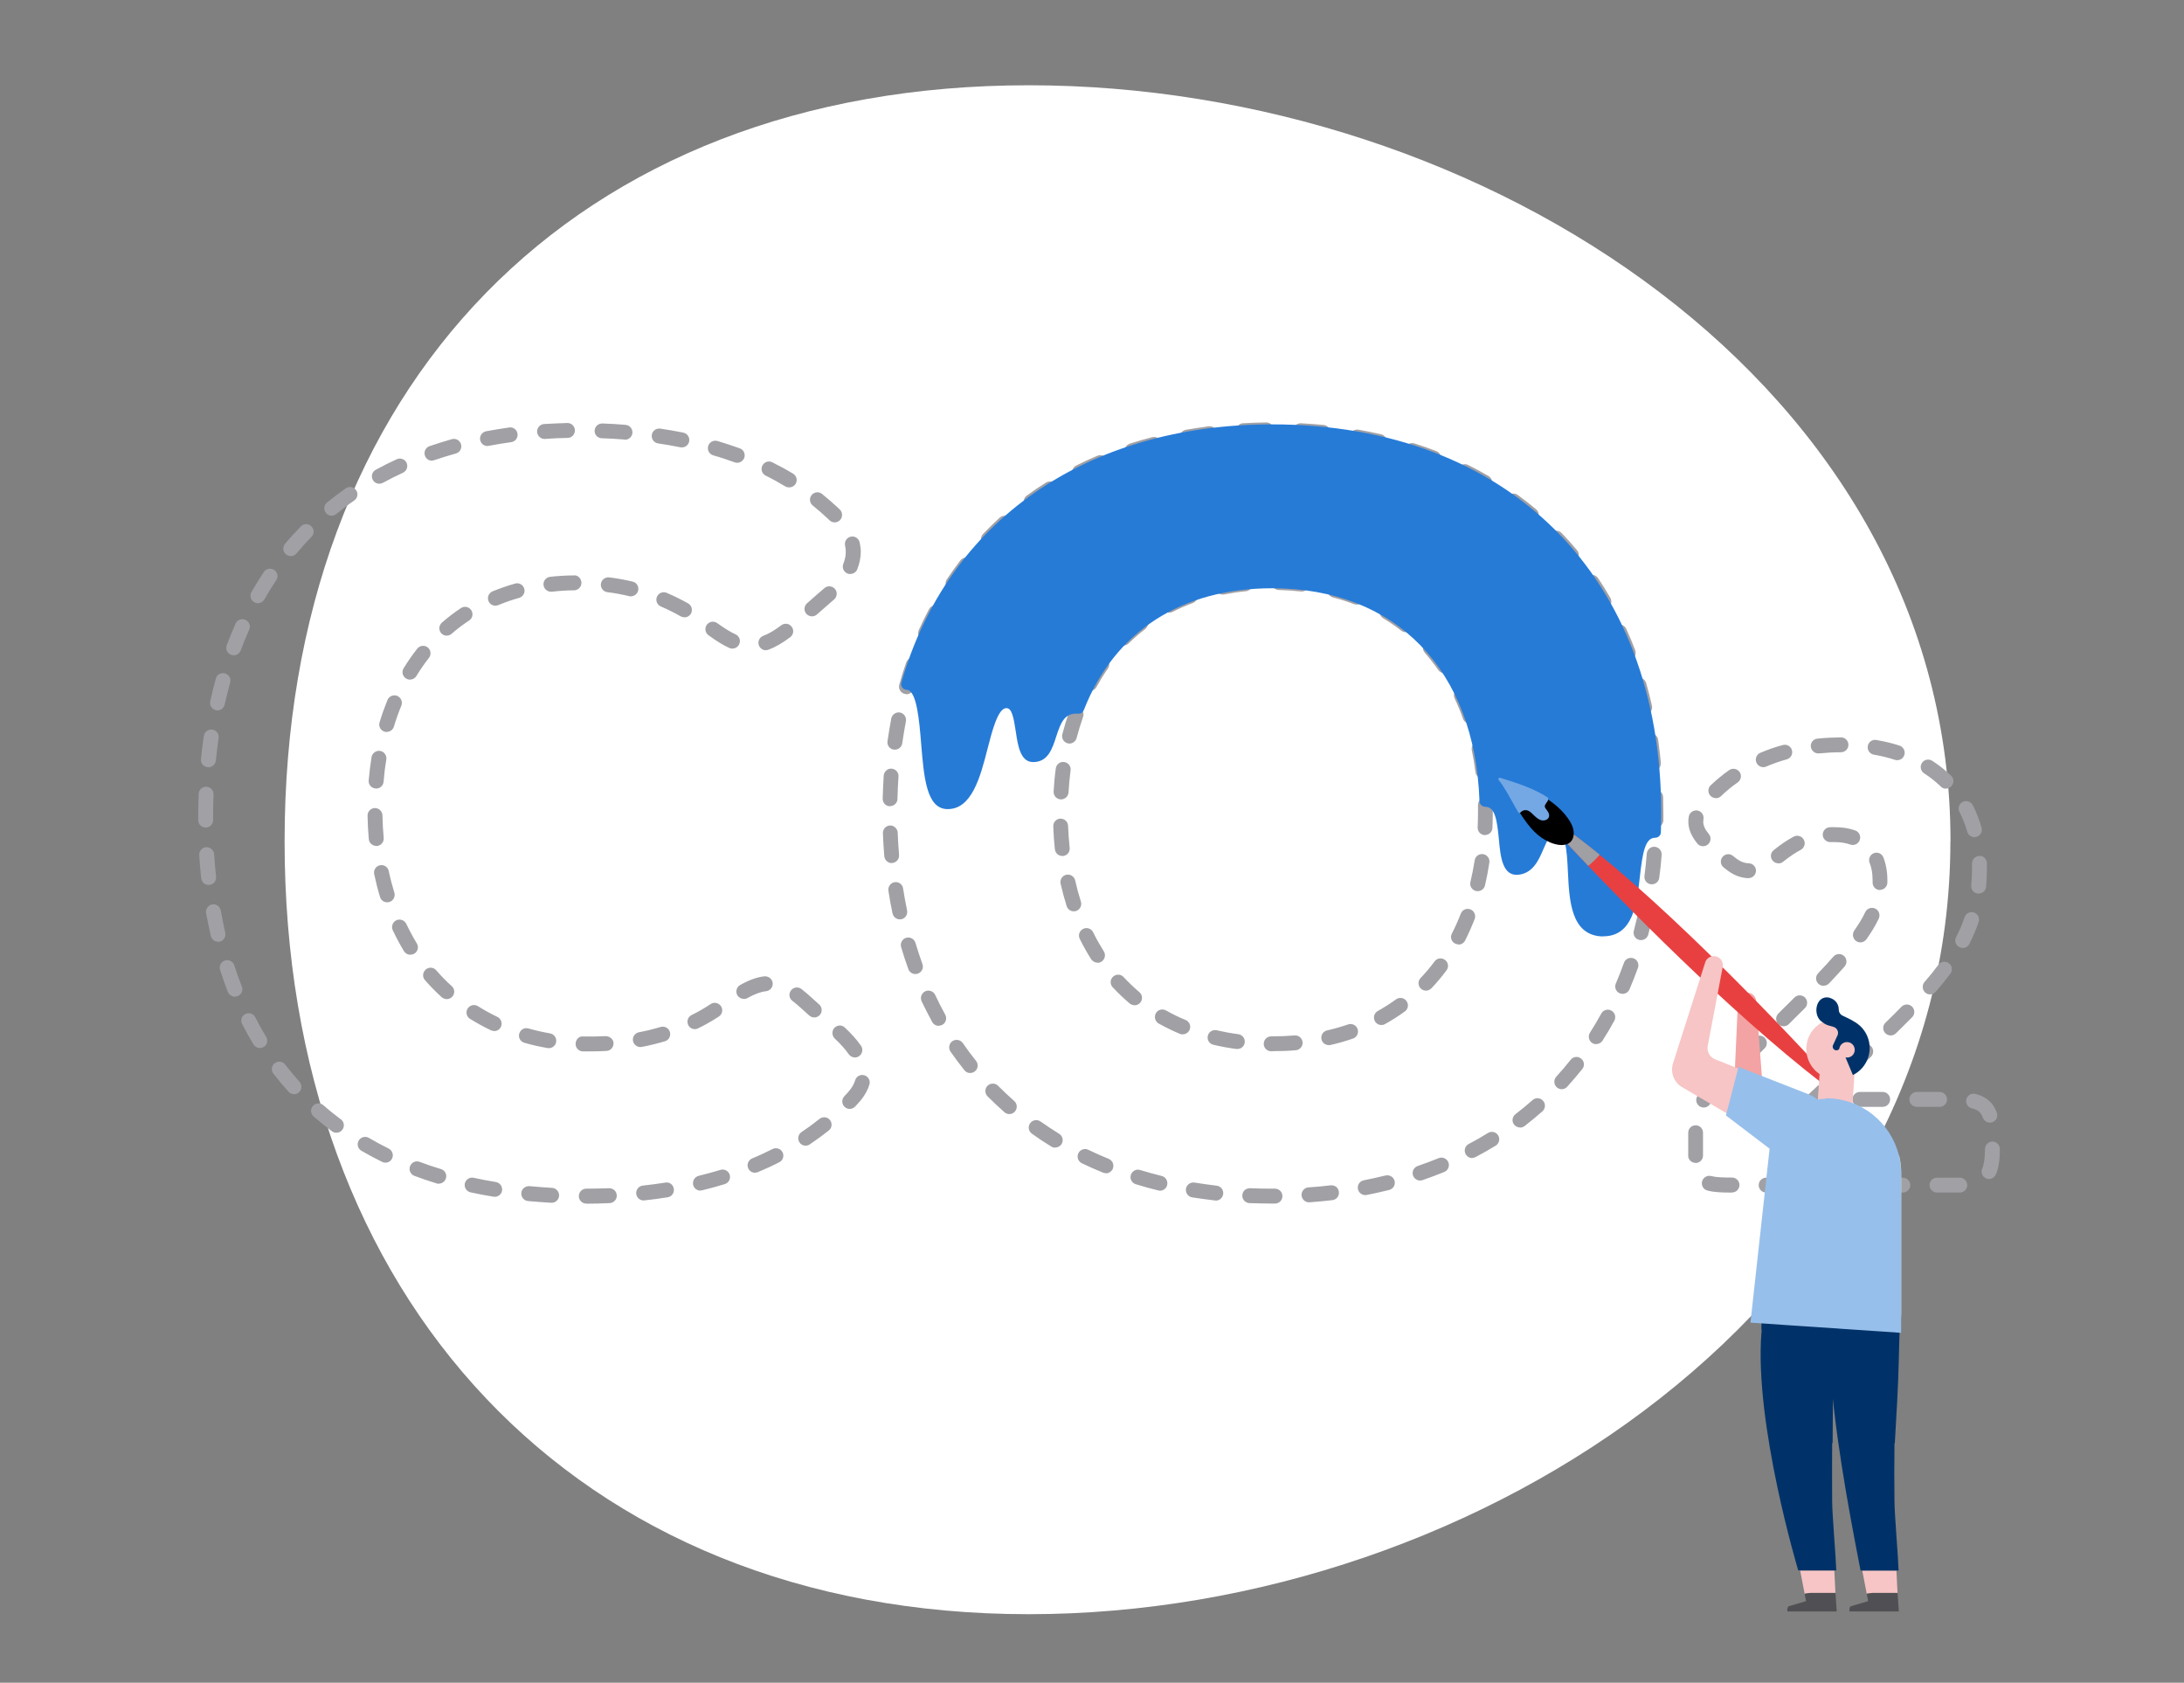 <?xml version="1.0" encoding="UTF-8"?>
<svg id="text" xmlns="http://www.w3.org/2000/svg" viewBox="0 0 190.62 146.83">
  <rect x="0" y="0" width="190.62" height="146.83" fill="#808080" stroke="none"/>
  <defs>
    <style>
      .cls-1 {
        fill: #fff;
      }

      .cls-2 {
        fill: #19325c;
      }

      .cls-3 {
        fill: #a0a0a5;
      }

      .cls-4 {
        fill: #73a8e4;
      }

      .cls-5 {
        fill: #f3a3a3;
      }

      .cls-6 {
        fill: #97bfeb;
      }

      .cls-7 {
        fill: #505054;
      }

      .cls-8 {
        fill: #e89364;
      }

      .cls-9 {
        fill: #e84040;
      }

      .cls-10 {
        fill: #e4e4da;
      }

      .cls-11 {
        fill: #267bd7;
      }

      .cls-12 {
        fill: #f7c5c5;
      }

      .cls-13 {
        fill: #9f9fa4;
      }

      .cls-14 {
        fill: #003269;
      }
    </style>
  </defs>
  <path class="cls-1" d="m170.23,73.42c0,39.69-40.75,67.43-80.45,67.43S24.84,113.11,24.84,73.42,50.1,7.44,89.79,7.44s80.45,26.28,80.45,65.97Z"/>
  <path class="cls-3" d="m51.17,105.02c-.36,0-.65-.29-.65-.65,0-.36.29-.65.65-.65.67,0,1.33-.02,1.98-.04.39,0,.66.26.68.62.02.36-.26.66-.62.68-.67.03-1.35.05-2.03.05h0Zm-3.01-.07s-.02,0-.04,0c-.69-.04-1.36-.09-2.03-.15-.36-.03-.62-.35-.59-.71.03-.36.36-.61.71-.59.65.06,1.31.11,1.97.15.36.02.63.33.62.68-.02.35-.31.62-.65.62Zm8.02-.2c-.33,0-.61-.25-.65-.58-.04-.36.22-.68.58-.72.66-.07,1.31-.16,1.96-.26.36-.07.69.18.74.54s-.18.69-.54.74c-.67.11-1.34.2-2.02.27-.02,0-.05,0-.07,0Zm-13-.33s-.07,0-.11,0c-.68-.11-1.35-.24-2-.38-.35-.08-.57-.42-.5-.77.08-.35.43-.58.77-.5.63.14,1.28.26,1.94.37.35.06.59.39.54.75-.05.32-.33.54-.64.54Zm17.95-.53c-.29,0-.56-.2-.63-.5-.08-.35.13-.7.48-.79.64-.16,1.28-.33,1.9-.52.34-.11.71.09.81.43s-.09.71-.43.81c-.65.2-1.3.38-1.97.54-.05.01-.1.02-.15.02Zm-22.83-.6c-.06,0-.13,0-.19-.03-.66-.2-1.31-.42-1.94-.66-.34-.13-.51-.5-.38-.84s.5-.51.84-.38c.6.23,1.22.44,1.86.63.34.1.54.47.43.81-.09.28-.34.46-.62.46Zm27.6-.96c-.25,0-.5-.15-.6-.4-.14-.33.02-.71.35-.85.61-.25,1.2-.53,1.78-.82.32-.16.71-.03.87.28.16.32.04.71-.28.87-.6.31-1.23.6-1.86.86-.08.03-.17.05-.25.05Zm-32.26-.88c-.1,0-.19-.02-.29-.07-.62-.31-1.23-.63-1.81-.97-.31-.18-.41-.58-.23-.89.18-.31.58-.41.89-.23.55.32,1.13.64,1.72.93.32.16.46.55.3.87-.11.23-.34.36-.58.36Zm36.68-1.48c-.21,0-.42-.1-.54-.29-.2-.3-.12-.7.18-.9.54-.36,1.07-.75,1.57-1.15.28-.22.69-.18.91.1.22.28.18.69-.1.91-.53.42-1.09.83-1.67,1.22-.11.07-.24.11-.36.11Zm-40.96-1.13c-.13,0-.27-.04-.39-.13-.55-.41-1.09-.85-1.6-1.29-.27-.24-.3-.65-.06-.92.24-.27.65-.3.92-.06.48.43,1,.84,1.52,1.23.29.21.35.62.13.91-.13.17-.32.26-.52.26Zm44.8-2.08c-.16,0-.33-.06-.45-.19-.26-.25-.26-.66-.01-.92.39-.4.78-.84.94-1.39.1-.34.46-.54.81-.43.34.1.54.47.43.81-.25.82-.77,1.43-1.25,1.92-.13.13-.3.2-.46.2Zm-48.5-1.29c-.18,0-.35-.07-.48-.21-.46-.51-.9-1.04-1.32-1.58-.22-.28-.17-.69.12-.91.28-.22.69-.17.91.12.39.51.82,1.02,1.25,1.5.24.27.22.68-.05.92-.12.11-.28.17-.44.17Zm48.96-3.2c-.21,0-.41-.1-.54-.28-.29-.42-.7-.88-1.21-1.36-.26-.24-.29-.67-.05-.93.24-.26.63-.3.89-.06l.04.03c.59.56,1.05,1.07,1.4,1.58.2.29.13.7-.16.9-.11.08-.24.12-.37.12Zm-23.14-.53c-.2,0-.41,0-.61,0-.36,0-.64-.31-.63-.67s.31-.69.67-.63c.65.01,1.3,0,1.96-.03.35.01.67.26.68.61s-.26.67-.61.68c-.48.03-.97.04-1.45.04Zm-28.79-.29c-.22,0-.44-.11-.56-.31-.35-.58-.69-1.19-1-1.79-.16-.32-.04-.71.28-.87.32-.16.71-.04.87.28.29.58.61,1.15.95,1.71.19.31.09.71-.22.89-.11.06-.22.09-.33.09Zm25.21,0s-.07,0-.11,0c-.69-.12-1.37-.27-2.02-.46-.35-.1-.55-.46-.45-.8.1-.35.46-.55.8-.45.61.17,1.25.32,1.89.43.35.06.59.4.53.75-.05.32-.33.54-.64.54Zm7.99-.09c-.31,0-.58-.22-.64-.53-.07-.35.17-.69.52-.76.65-.12,1.28-.28,1.89-.46.35-.1.71.09.81.44.1.34-.09.71-.44.81-.65.19-1.32.36-2.01.49-.04,0-.08.01-.12.01Zm-12.76-1.4c-.09,0-.19-.02-.28-.06-.63-.3-1.24-.64-1.83-1-.3-.19-.4-.59-.2-.9.19-.3.59-.4.9-.2.54.34,1.11.65,1.69.93.32.15.46.54.31.87-.11.23-.34.37-.59.37Zm17.52-.16c-.24,0-.47-.13-.58-.36-.16-.32-.03-.71.29-.87.58-.28,1.14-.61,1.67-.96.3-.2.7-.11.9.19.2.3.11.7-.19.9-.58.38-1.19.73-1.81,1.03-.09.05-.19.07-.29.07Zm10.42-1.02c-.16,0-.31-.06-.44-.17l-.61-.55c-.31-.28-.59-.53-.86-.73-.29-.22-.34-.62-.12-.91.22-.29.62-.34.91-.12.3.23.62.5.95.81l.6.54c.27.24.29.65.05.92-.13.14-.31.21-.48.21Zm-32.08-1.6c-.16,0-.31-.06-.44-.17-.51-.46-1-.96-1.46-1.49-.24-.27-.21-.68.07-.92.27-.24.68-.21.92.07.42.49.88.96,1.35,1.38.27.24.29.65.04.92-.13.14-.3.21-.48.21Zm25.93-.02c-.23,0-.45-.12-.57-.33-.17-.31-.06-.71.25-.88.8-.45,1.48-.69,2.12-.76.36-.02.68.22.72.58.04.36-.22.68-.58.72-.46.05-.98.24-1.63.6-.1.06-.21.08-.32.08Zm-44.42-.19c-.26,0-.5-.16-.61-.41-.25-.63-.47-1.27-.68-1.93-.11-.34.08-.71.42-.82.34-.11.71.08.82.42.2.63.42,1.25.66,1.85.13.33-.03.71-.37.84-.08.03-.16.04-.24.04Zm15.32-3.66c-.22,0-.43-.11-.56-.31-.35-.58-.68-1.2-.98-1.83-.15-.33-.01-.71.31-.87.32-.15.71-.01.87.31.28.59.59,1.16.92,1.71.19.31.09.71-.22.89-.1.06-.22.09-.34.09Zm-16.79-1.14c-.3,0-.56-.2-.63-.5-.15-.66-.29-1.32-.41-2-.06-.35.17-.69.53-.75.34-.07.69.17.75.53.12.66.25,1.3.39,1.94.08.35-.14.7-.49.78-.05.01-.1.02-.15.02Zm14.76-3.44c-.28,0-.54-.18-.62-.46-.2-.66-.37-1.33-.51-2-.07-.35.15-.7.5-.77.34-.08.7.15.77.5.13.63.3,1.27.49,1.89.1.34-.09.71-.43.81-.06.02-.13.03-.19.03Zm-15.58-1.51c-.33,0-.61-.25-.65-.58-.07-.67-.13-1.34-.17-2.03-.02-.36.25-.67.61-.69.32-.02.67.25.69.61.04.67.1,1.32.17,1.97.04.36-.22.68-.58.71-.02,0-.05,0-.07,0Zm14.63-3.41c-.33,0-.62-.25-.65-.59-.06-.67-.1-1.36-.11-2.05,0-.36.28-.66.64-.66,0,0,0,0,.01,0,.35,0,.64.28.65.64.01.66.05,1.32.11,1.96.03.36-.23.67-.59.71-.02,0-.04,0-.06,0Zm-14.89-1.6c-.36,0-.65-.29-.65-.65v-.25c0-.69.01-1.37.04-2.04.01-.35.3-.62.65-.62,0,0,.02,0,.03,0,.36.01.64.32.62.67-.03.65-.04,1.31-.04,1.98v.26c0,.36-.29.65-.65.65Zm14.88-3.41s-.04,0-.06,0c-.36-.03-.62-.34-.59-.7.06-.69.14-1.37.25-2.04.06-.35.4-.59.75-.54.35.06.59.39.54.75-.11.64-.19,1.29-.24,1.94-.03.34-.31.6-.65.6Zm-14.64-1.86s-.04,0-.07,0c-.36-.04-.62-.35-.58-.71.07-.68.15-1.36.25-2.02.05-.35.39-.59.74-.55.36.05.6.38.55.74-.09.64-.17,1.3-.24,1.96-.03.33-.32.59-.65.59Zm15.56-3.07c-.06,0-.12,0-.19-.03-.34-.1-.54-.47-.43-.81.2-.67.44-1.33.69-1.95.13-.33.51-.49.85-.36.33.14.49.52.36.85-.24.58-.46,1.2-.65,1.83-.08.28-.34.46-.62.46Zm-14.77-1.88s-.09,0-.14-.02c-.35-.08-.57-.42-.49-.78.15-.67.31-1.33.49-1.98.09-.35.44-.55.8-.45.35.1.55.45.45.8-.17.63-.33,1.26-.48,1.92-.07.3-.34.51-.63.51Zm16.8-2.69c-.12,0-.23-.03-.34-.1-.31-.19-.4-.59-.21-.89.36-.59.76-1.17,1.19-1.71.22-.28.63-.33.91-.11.28.22.33.63.11.91-.39.5-.76,1.03-1.1,1.59-.12.2-.34.31-.55.31Zm-15.38-2.12c-.08,0-.15-.01-.23-.04-.34-.13-.51-.5-.38-.84.24-.65.5-1.28.77-1.89.15-.33.53-.47.86-.33.33.15.48.53.33.86-.26.59-.51,1.2-.74,1.82-.1.26-.35.42-.61.42Zm46.45-.44c-.26,0-.51-.16-.61-.42-.13-.34.04-.71.38-.84.48-.18.99-.48,1.57-.92.29-.22.7-.16.91.13.22.29.16.69-.13.91-.68.51-1.3.87-1.89,1.09-.08.03-.15.04-.23.04Zm-2.92-.14c-.09,0-.18-.02-.27-.06-.53-.24-1.09-.58-1.82-1.11-.29-.21-.36-.62-.15-.91.21-.29.61-.36.91-.15.65.47,1.16.78,1.6.98.33.15.47.54.32.86-.11.24-.34.38-.59.38Zm-24.93-1.13c-.18,0-.36-.08-.49-.22-.24-.27-.21-.68.06-.92.52-.46,1.08-.88,1.66-1.27.3-.2.7-.12.9.18.2.3.12.7-.18.9-.53.35-1.05.74-1.53,1.16-.12.11-.28.16-.43.16Zm20.73-1.61c-.11,0-.22-.03-.32-.08-.56-.32-1.14-.61-1.73-.86-.33-.14-.48-.52-.34-.85.14-.33.52-.48.85-.34.63.27,1.26.58,1.87.92.31.18.42.57.25.89-.12.21-.34.33-.57.33Zm11.14-.08c-.18,0-.36-.08-.49-.22-.24-.27-.21-.68.06-.92l1-.88c.18-.15.35-.29.5-.43.26-.24.68-.22.92.04.24.26.22.68-.04.92-.17.15-.35.31-.53.46l-.99.87c-.12.11-.28.16-.43.16Zm-27.63-.93c-.25,0-.5-.15-.6-.4-.14-.33.02-.71.35-.85.64-.26,1.3-.49,1.97-.68.35-.1.7.11.8.45s-.11.7-.45.8c-.62.17-1.24.39-1.82.63-.08.03-.17.05-.25.05Zm-20.73-.21c-.11,0-.22-.03-.32-.09-.31-.18-.42-.58-.24-.89.34-.6.7-1.18,1.08-1.75.2-.3.6-.38.9-.18.3.2.38.6.18.9-.36.54-.71,1.1-1.03,1.67-.12.21-.34.33-.57.33Zm32.56-.6c-.05,0-.1,0-.15-.02-.62-.15-1.26-.27-1.91-.35-.36-.05-.61-.37-.56-.73.05-.36.38-.6.73-.56.69.09,1.38.21,2.04.37.35.08.56.43.48.78-.07.3-.34.5-.63.5Zm-6.98-.41c-.33,0-.61-.25-.65-.58-.04-.36.22-.68.58-.72.67-.07,1.37-.12,2.07-.12.35-.05.65.28.66.64,0,.36-.28.65-.64.66-.66,0-1.31.05-1.94.12-.02,0-.05,0-.07,0Zm26.12-1.54c-.08,0-.17-.02-.25-.05-.33-.14-.49-.52-.35-.85.14-.35.21-.69.21-1.04,0-.17-.02-.36-.06-.54-.08-.35.14-.7.49-.78.35-.08.7.14.78.49.06.28.1.56.1.83,0,.51-.11,1.03-.31,1.53-.1.25-.35.4-.6.4Zm-48.83-1.57c-.15,0-.3-.05-.42-.15-.28-.23-.31-.64-.08-.92.44-.53.91-1.04,1.38-1.52.25-.26.66-.26.92,0,.26.25.26.66,0,.92-.45.46-.89.95-1.31,1.45-.13.15-.31.23-.5.23Zm47.47-2.94c-.17,0-.33-.06-.46-.19-.07-.07-.14-.14-.21-.2-.4-.38-.82-.74-1.24-1.08-.28-.22-.33-.63-.1-.91.22-.28.63-.33.91-.1.45.36.89.75,1.32,1.14.08.08.16.15.24.23.25.25.25.67,0,.92-.13.13-.29.19-.46.19Zm-43.9-.58c-.19,0-.38-.08-.5-.24-.23-.28-.18-.69.09-.91.53-.43,1.08-.85,1.64-1.24.3-.21.7-.13.9.16.21.29.13.7-.16.9-.54.37-1.06.77-1.56,1.18-.12.1-.27.15-.41.15Zm39.92-2.47c-.11,0-.23-.03-.33-.09-.55-.33-1.12-.65-1.71-.94-.32-.16-.45-.55-.29-.87.16-.32.55-.46.87-.29.62.31,1.23.64,1.81.99.31.19.41.58.22.89-.12.2-.34.31-.56.31Zm-35.76-.32c-.23,0-.45-.12-.57-.34-.17-.32-.06-.71.26-.88.6-.33,1.22-.64,1.83-.92.33-.15.71,0,.86.32.15.33,0,.71-.32.86-.59.27-1.18.57-1.75.88-.1.05-.21.08-.31.08Zm31.23-1.83c-.07,0-.15-.01-.22-.04-.61-.22-1.23-.43-1.87-.61-.34-.1-.54-.46-.44-.81.1-.34.46-.54.81-.44.67.2,1.31.41,1.95.64.34.12.51.5.39.83-.1.26-.35.43-.61.43Zm-26.64-.18c-.27,0-.52-.17-.61-.44-.12-.34.06-.71.4-.83.64-.22,1.29-.42,1.95-.61.35-.1.71.11.8.45.1.35-.11.71-.45.8-.64.18-1.27.37-1.88.58-.07.02-.14.04-.21.04Zm21.82-1.16s-.09,0-.13-.01c-.64-.13-1.28-.24-1.95-.34-.35-.05-.6-.38-.55-.74s.39-.6.74-.55c.68.1,1.35.22,2.01.35.35.07.58.41.51.77-.06.31-.33.52-.64.52Zm-16.97-.12c-.31,0-.58-.22-.64-.53-.07-.35.17-.69.52-.76.66-.12,1.33-.23,2.01-.33.36-.06.68.2.73.55.05.36-.2.68-.55.73-.66.09-1.31.2-1.95.32-.04,0-.08.01-.12.01Zm12-.57s-.03,0-.05,0c-.65-.05-1.31-.09-1.98-.11-.36-.01-.64-.32-.62-.67s.29-.61.67-.62c.69.03,1.36.06,2.03.12.36.03.62.34.6.7-.03.34-.31.6-.65.6Zm-7.02-.05c-.34,0-.62-.26-.65-.61-.02-.36.25-.67.61-.69.67-.04,1.35-.07,2.03-.09,0,0,0,0,.01,0,.35,0,.64.28.65.64,0,.36-.28.66-.64.66-.67.01-1.33.04-1.98.09-.01,0-.03,0-.04,0Z"/>
  <g>
    <path class="cls-3" d="m111.07,105.02c-.69,0-1.36-.02-2.02-.04-.36-.02-.64-.32-.62-.68.02-.36.28-.62.68-.62.64.03,1.3.04,1.96.04h.21c.36,0,.65.29.65.65s-.29.65-.65.65h-.2s0,0,0,0Zm3.18-.11c-.34,0-.62-.26-.65-.61-.02-.36.25-.67.6-.69.66-.04,1.31-.11,1.94-.18.37-.04.68.21.72.57.04.36-.21.68-.57.72-.66.08-1.33.14-2.01.19-.02,0-.03,0-.05,0Zm-8.13-.16s-.05,0-.07,0c-.67-.08-1.34-.17-2-.27-.35-.06-.59-.39-.54-.75.06-.36.4-.6.75-.54.64.1,1.28.19,1.93.27.36.04.61.36.57.72-.04.33-.32.58-.64.58Zm13.04-.47c-.3,0-.58-.22-.64-.53-.07-.35.16-.69.51-.76.64-.13,1.28-.27,1.9-.42.35-.08.7.13.79.47.09.35-.12.7-.47.79-.65.16-1.3.31-1.97.44-.04,0-.08.01-.12.01Zm-17.92-.39c-.05,0-.1,0-.16-.02-.66-.16-1.31-.34-1.95-.54-.34-.11-.54-.47-.43-.81.11-.34.47-.54.81-.43.61.19,1.24.36,1.88.52.35.08.56.44.48.79-.07.3-.34.5-.63.5Zm22.71-.88c-.27,0-.52-.17-.62-.44-.12-.34.07-.71.41-.83.62-.21,1.22-.44,1.82-.68.33-.14.71.02.85.35.14.33-.02.71-.35.85-.62.25-1.25.49-1.89.71-.07.02-.14.04-.21.04Zm-27.43-.64c-.08,0-.17-.02-.25-.05-.63-.26-1.25-.53-1.85-.82-.32-.16-.46-.54-.3-.87.16-.33.55-.46.87-.3.58.28,1.17.54,1.78.79.33.14.49.51.36.85-.1.25-.35.41-.6.41Zm31.98-1.32c-.23,0-.46-.13-.58-.35-.17-.32-.05-.71.27-.88.58-.3,1.14-.62,1.68-.96.31-.19.71-.09.89.21s.09.71-.21.89c-.57.35-1.16.69-1.76,1-.1.05-.2.08-.3.08Zm-36.41-.91c-.12,0-.23-.03-.34-.1-.58-.35-1.15-.73-1.69-1.12-.29-.21-.36-.61-.15-.91.21-.29.61-.36.91-.15.53.37,1.07.73,1.62,1.07.31.19.4.59.22.89-.12.2-.34.31-.56.31Zm40.58-1.76c-.19,0-.39-.09-.52-.25-.22-.28-.17-.69.12-.91.51-.39,1.02-.81,1.49-1.23.27-.24.68-.21.92.06.24.27.21.68-.06.92-.5.44-1.03.88-1.56,1.29-.12.09-.26.13-.4.13Zm-44.57-1.17c-.15,0-.31-.05-.43-.16-.51-.45-1.01-.92-1.48-1.39-.25-.26-.25-.67,0-.92.26-.25.67-.25.92,0,.45.45.92.9,1.41,1.33.27.24.3.65.06.92-.13.15-.31.22-.49.22Zm48.21-2.17c-.16,0-.31-.06-.44-.17-.26-.24-.28-.65-.04-.92.43-.47.85-.96,1.26-1.48.22-.28.63-.33.91-.1.28.22.33.63.1.91-.42.53-.87,1.05-1.32,1.55-.13.14-.3.21-.48.21Zm-51.63-1.41c-.19,0-.38-.08-.51-.25-.42-.52-.82-1.07-1.21-1.62-.2-.29-.13-.7.16-.91.3-.2.7-.13.91.16.37.54.76,1.06,1.16,1.56.22.28.18.69-.1.91-.12.1-.26.14-.41.14Zm54.64-2.52c-.12,0-.24-.03-.35-.1-.3-.19-.39-.59-.2-.9.35-.54.67-1.1.99-1.67.17-.32.57-.43.88-.26.31.17.43.57.26.88-.32.59-.67,1.18-1.03,1.74-.12.19-.33.3-.55.3Zm-57.39-1.6c-.23,0-.45-.12-.57-.34-.32-.59-.63-1.19-.92-1.8-.15-.33-.01-.71.31-.87.32-.15.71-.02.87.31.28.59.57,1.17.88,1.73.17.31.06.71-.25.88-.1.05-.21.08-.31.08Zm59.7-2.79c-.09,0-.17-.02-.26-.05-.33-.14-.48-.52-.34-.85.25-.59.49-1.19.71-1.81.12-.34.49-.51.83-.39.34.12.51.49.39.83-.23.64-.48,1.27-.74,1.88-.11.25-.35.39-.6.39Zm-61.74-1.73c-.27,0-.52-.17-.61-.43-.23-.63-.44-1.27-.63-1.92-.1-.34.09-.71.44-.81.35-.1.71.1.81.44.19.63.39,1.24.61,1.85.12.34-.05.71-.39.83-.07.03-.15.04-.22.04Zm63.34-2.96c-.05,0-.11,0-.17-.02-.35-.09-.55-.45-.46-.79.16-.62.31-1.25.44-1.9.07-.35.42-.57.77-.51.35.07.58.42.51.77-.14.67-.29,1.32-.46,1.97-.08.29-.34.48-.63.48Zm-64.69-1.81c-.3,0-.57-.21-.64-.52-.14-.65-.26-1.31-.36-1.98-.05-.35.19-.69.54-.74.36-.06.69.19.74.54.1.65.22,1.29.35,1.92.07.35-.15.7-.5.77-.04,0-.09.01-.13.01Zm65.63-3.06s-.06,0-.08,0c-.36-.05-.61-.37-.56-.73.08-.64.15-1.29.2-1.94.03-.36.35-.64.7-.6.36.03.62.34.6.7-.05.68-.12,1.35-.21,2-.04.33-.32.57-.64.57Zm-66.34-1.85c-.33,0-.62-.26-.65-.6-.05-.66-.1-1.33-.12-2.01-.01-.36.27-.66.62-.67.33-.02.66.27.67.62.03.66.06,1.31.12,1.95.03.36-.24.67-.59.7-.02,0-.04,0-.05,0Zm66.68-3.1h0c-.36,0-.65-.3-.64-.66v-.65c0-.44,0-.87-.01-1.31-.01-.36.27-.66.63-.67,0,0,.01,0,.02,0,.35,0,.64.28.65.63.01.44.02.89.02,1.34v.67c0,.36-.3.64-.66.64Zm-66.82-1.86s-.01,0-.02,0c-.36,0-.64-.31-.63-.67.02-.68.05-1.35.09-2.01.03-.36.35-.63.69-.6.36.03.63.34.6.69-.04.64-.08,1.29-.09,1.95,0,.35-.3.63-.65.63Zm66.62-3.09c-.33,0-.61-.25-.65-.59-.06-.66-.14-1.3-.23-1.94-.05-.36.2-.69.55-.74.36-.04.69.2.74.55.09.66.17,1.32.24,2,.03.36-.23.67-.58.71-.02,0-.04,0-.06,0Zm-66.21-1.85s-.06,0-.09,0c-.36-.05-.6-.38-.55-.73.1-.67.21-1.34.33-1.99.07-.35.42-.58.76-.52.35.07.58.41.52.76-.12.63-.23,1.27-.32,1.92-.05.33-.32.56-.64.56Zm65.44-3.05c-.3,0-.57-.21-.63-.51-.14-.64-.3-1.27-.48-1.89-.1-.35.1-.71.45-.8.35-.1.7.1.8.45.18.64.35,1.29.5,1.96.08.35-.14.7-.49.78-.05.01-.1.02-.14.02Zm-64.43-1.8c-.06,0-.12,0-.17-.02-.35-.1-.55-.46-.45-.8.18-.66.38-1.3.6-1.93.12-.34.49-.52.83-.4.34.12.52.49.4.83-.21.61-.4,1.23-.58,1.86-.08.29-.34.48-.63.48Zm63.01-2.94c-.26,0-.51-.16-.61-.42-.23-.61-.48-1.21-.75-1.79-.15-.33,0-.71.32-.86.33-.15.71,0,.86.32.28.61.54,1.23.78,1.87.13.34-.04.71-.38.84-.08.03-.16.04-.23.04Zm-61.33-1.72c-.09,0-.18-.02-.27-.06-.33-.15-.47-.53-.33-.86.28-.62.58-1.23.89-1.82.17-.32.56-.44.88-.27.32.17.44.56.27.88-.3.57-.58,1.15-.85,1.75-.11.24-.35.38-.59.38Zm59.2-2.76c-.22,0-.44-.12-.56-.33-.32-.56-.67-1.11-1.03-1.64-.2-.3-.12-.7.18-.9.3-.2.7-.12.9.18.38.56.74,1.14,1.07,1.72.18.31.07.71-.24.89-.1.06-.21.09-.32.09Zm-56.81-1.58c-.12,0-.25-.04-.36-.11-.3-.2-.38-.6-.18-.9.37-.56.77-1.11,1.18-1.65.22-.28.62-.34.91-.12.28.22.34.63.12.91-.39.51-.77,1.04-1.13,1.57-.12.19-.33.29-.54.29Zm53.97-2.48c-.19,0-.37-.08-.5-.23-.42-.5-.85-.98-1.29-1.44-.25-.26-.24-.67.02-.92.26-.25.67-.24.92.02.46.48.92.99,1.35,1.51.23.28.19.69-.08.92-.12.1-.27.15-.42.15Zm-50.88-1.39c-.16,0-.32-.06-.45-.18-.26-.25-.27-.66-.02-.92.47-.49.96-.97,1.45-1.42.26-.24.68-.22.92.04.24.27.22.68-.04.92-.47.43-.94.88-1.39,1.35-.13.13-.3.2-.47.2Zm47.38-2.11c-.15,0-.3-.05-.42-.15-.49-.41-1-.81-1.53-1.19-.29-.21-.36-.62-.14-.91.21-.29.62-.35.91-.14.55.4,1.09.82,1.6,1.25.28.23.31.64.08.92-.13.15-.31.23-.5.23Zm-43.65-1.15c-.2,0-.4-.09-.53-.27-.21-.29-.15-.7.14-.91.54-.4,1.1-.78,1.68-1.14.3-.19.71-.1.9.2.19.3.1.71-.2.9-.55.35-1.09.71-1.6,1.09-.12.08-.25.13-.38.13Zm39.59-1.69c-.11,0-.22-.03-.33-.09-.56-.32-1.13-.63-1.71-.92-.32-.16-.45-.55-.29-.87.16-.32.55-.45.87-.29.61.3,1.2.62,1.78.96.31.18.42.58.24.89-.12.21-.34.32-.56.32Zm-35.37-.89c-.24,0-.47-.13-.58-.36-.16-.32-.03-.71.29-.87.6-.3,1.21-.58,1.84-.85.33-.14.71.01.85.34.14.33-.01.71-.34.85-.6.25-1.19.53-1.76.81-.09.05-.19.07-.29.07Zm30.9-1.24c-.08,0-.16-.01-.23-.04-.6-.23-1.21-.45-1.84-.64-.34-.11-.53-.47-.42-.82.11-.34.48-.53.82-.42.65.21,1.28.43,1.91.67.33.13.5.5.38.84-.1.26-.35.42-.61.42Zm-26.31-.63c-.28,0-.53-.18-.62-.45-.11-.34.08-.71.42-.82.63-.2,1.28-.39,1.94-.56.35-.1.7.12.79.47s-.12.7-.47.79c-.63.17-1.26.35-1.87.54-.07.02-.13.03-.2.03Zm21.57-.81s-.1,0-.14-.02c-.63-.14-1.27-.27-1.91-.38-.35-.06-.59-.4-.53-.75s.4-.58.75-.53c.67.12,1.33.25,1.98.4.35.08.57.43.49.78-.07.3-.34.51-.63.51Zm-16.76-.38c-.31,0-.58-.22-.64-.54-.06-.35.17-.69.53-.75.65-.11,1.32-.21,1.99-.3.35-.05.68.21.73.56.04.36-.21.68-.56.73-.65.08-1.3.18-1.93.29-.04,0-.08,0-.11,0Zm11.86-.41s-.04,0-.07,0c-.64-.06-1.29-.11-1.95-.15-.36-.02-.63-.33-.62-.68.02-.36.33-.6.68-.62.68.04,1.35.09,2.01.15.36.04.62.35.58.71-.03.33-.32.58-.65.58Zm-6.94-.15c-.34,0-.63-.27-.65-.62-.02-.36.26-.67.61-.68.66-.04,1.33-.06,2.01-.07h0c.36,0,.65.29.65.64,0,.36-.28.65-.64.66-.66,0-1.31.03-1.96.06-.01,0-.02,0-.04,0Z"/>
    <path class="cls-3" d="m111.07,91.73h-.12c-.36,0-.65-.29-.65-.65s.29-.65.65-.65h.12c.65,0,1.29-.03,1.92-.08.33-.04.67.23.7.59.03.36-.24.67-.59.7-.66.06-1.34.08-2.03.08Zm-3.07-.2s-.06,0-.09,0c-.68-.09-1.36-.21-2.01-.37-.35-.08-.57-.43-.48-.78.08-.35.43-.56.78-.48.61.14,1.24.26,1.88.34.36.05.61.38.56.73-.04.33-.32.56-.64.56Zm7.97-.34c-.3,0-.56-.2-.63-.5-.08-.35.14-.7.49-.78.63-.14,1.24-.32,1.83-.52.34-.12.71.06.83.4.12.34-.06.71-.4.83-.63.22-1.29.41-1.96.56-.05.01-.1.02-.15.02Zm-12.74-.93c-.08,0-.17-.02-.25-.05-.63-.26-1.25-.57-1.85-.9-.31-.18-.42-.57-.25-.89s.57-.43.89-.25c.55.31,1.12.59,1.71.83.33.14.49.52.35.85-.1.25-.35.4-.6.4Zm17.34-.82c-.23,0-.45-.12-.57-.34-.17-.31-.06-.71.25-.88.55-.31,1.09-.65,1.6-1.02.29-.21.7-.15.91.15.21.29.15.7-.15.91-.55.4-1.13.77-1.73,1.1-.1.06-.21.08-.31.08Zm-21.55-1.73c-.15,0-.3-.05-.42-.15-.52-.44-1.02-.92-1.49-1.42-.24-.26-.23-.68.04-.92.26-.24.68-.23.92.04.43.46.89.9,1.37,1.31.28.23.31.64.08.92-.13.15-.31.23-.5.23Zm25.44-1.27c-.16,0-.32-.06-.45-.18-.26-.25-.27-.66-.02-.92.43-.45.84-.94,1.22-1.45.21-.29.62-.35.91-.13.29.21.35.62.13.91-.41.55-.85,1.08-1.32,1.57-.13.13-.3.2-.47.2Zm-28.67-2.44c-.21,0-.42-.11-.55-.3-.36-.56-.7-1.17-1-1.78-.16-.32-.03-.71.3-.87.32-.16.71-.03.87.3.28.58.6,1.13.93,1.66.19.3.1.7-.2.9-.11.07-.23.1-.35.1Zm31.5-1.6c-.1,0-.2-.02-.29-.07-.32-.16-.45-.55-.28-.87.29-.56.55-1.15.78-1.74.13-.34.5-.5.84-.37.33.13.5.51.37.84-.25.64-.53,1.27-.83,1.87-.12.23-.34.36-.58.36Zm-33.57-2.88c-.28,0-.53-.18-.62-.45-.2-.64-.38-1.3-.53-1.96-.08-.35.14-.7.49-.78.34-.08.7.14.78.49.14.63.31,1.25.5,1.85.11.34-.08.71-.42.82-.07.02-.13.03-.2.03Zm35.25-1.76s-.1,0-.15-.02c-.35-.08-.57-.43-.48-.78.14-.61.27-1.24.37-1.89.05-.35.39-.6.74-.54.35.05.6.39.54.74-.1.68-.23,1.35-.38,1.99-.07.3-.34.5-.63.5Zm-36.25-3.07c-.33,0-.61-.25-.65-.58-.07-.66-.12-1.34-.14-2.01-.01-.36.27-.66.62-.67.36,0,.66.27.67.62.03.66.07,1.3.14,1.93.04.36-.22.68-.58.71-.02,0-.05,0-.07,0Zm36.9-1.82s-.02,0-.03,0c-.36-.02-.64-.32-.62-.68.02-.43.03-.86.03-1.3,0-.21,0-.43,0-.64,0-.36.28-.66.63-.66.35-.06.66.28.66.63,0,.22,0,.44,0,.67,0,.46-.01.91-.03,1.35-.01.35-.3.62-.65.62Zm-37.01-3.12s-.03,0-.04,0c-.36-.02-.63-.33-.61-.69.04-.68.1-1.36.19-2.01.05-.36.37-.61.73-.56.36.05.61.37.56.73-.08.62-.14,1.27-.18,1.92-.02.35-.31.61-.65.61Zm36.81-1.81c-.32,0-.6-.24-.64-.57-.08-.64-.19-1.28-.32-1.9-.07-.35.15-.7.5-.77.35-.07.7.15.77.5.14.65.25,1.33.33,2,.05.36-.21.68-.56.73-.03,0-.06,0-.08,0Zm-36.07-3.06c-.05,0-.11,0-.16-.02-.35-.09-.56-.44-.47-.79.17-.66.37-1.31.59-1.95.12-.34.49-.51.83-.39.34.12.51.49.39.83-.21.59-.4,1.21-.56,1.83-.08.29-.34.49-.63.49Zm34.95-1.74c-.27,0-.52-.17-.61-.43-.21-.6-.46-1.2-.73-1.77-.15-.33-.01-.71.31-.86.32-.15.71-.01.86.31.29.61.55,1.25.77,1.89.12.34-.06.71-.4.83-.07.03-.14.04-.22.04Zm-33.18-2.86c-.1,0-.21-.03-.31-.08-.32-.17-.43-.57-.26-.88.33-.61.69-1.19,1.08-1.74.21-.29.61-.37.91-.16.29.21.37.61.16.91-.36.51-.69,1.06-1,1.62-.12.22-.34.34-.57.34Zm30.95-1.54c-.21,0-.41-.1-.54-.28-.36-.52-.76-1.03-1.17-1.5-.24-.27-.21-.68.06-.92s.68-.21.92.06c.45.51.87,1.05,1.27,1.62.2.29.13.7-.16.9-.11.08-.24.12-.37.12Zm-28.01-2.41c-.17,0-.33-.06-.46-.19-.25-.26-.25-.67,0-.92.49-.48,1.01-.93,1.55-1.35.28-.22.69-.17.91.12.22.29.17.69-.12.91-.5.38-.98.8-1.43,1.24-.13.12-.29.19-.46.19Zm24.63-1.17c-.14,0-.28-.04-.4-.14-.5-.39-1.02-.75-1.56-1.07-.31-.19-.41-.58-.22-.89.18-.31.58-.41.89-.22.58.35,1.15.74,1.69,1.16.28.22.33.63.11.91-.13.17-.32.25-.51.25Zm-20.63-1.7c-.24,0-.47-.13-.58-.36-.16-.32-.03-.71.29-.87.6-.31,1.24-.58,1.88-.82.33-.12.71.05.83.38.12.34-.05.71-.38.83-.6.22-1.18.48-1.74.76-.09.05-.19.07-.29.07Zm16.34-.71c-.08,0-.16-.01-.23-.04-.58-.22-1.19-.42-1.82-.58-.35-.09-.55-.45-.46-.79.09-.35.45-.56.79-.46.67.18,1.32.39,1.95.62.34.13.5.5.38.84-.1.26-.35.42-.61.42Zm-11.68-.87c-.3,0-.58-.21-.64-.52-.07-.35.16-.69.51-.76.65-.13,1.33-.23,2.01-.3.35-.04.68.22.71.58.04.36-.22.68-.58.71-.64.06-1.28.16-1.89.28-.04,0-.08.01-.13.01Zm6.89-.27s-.05,0-.07,0c-.62-.07-1.26-.11-1.92-.13-.36,0-.64-.31-.63-.67s.35-.66.67-.63c.69.02,1.37.06,2.03.13.36.04.61.36.58.72-.04.33-.32.58-.65.58Z"/>
  </g>
  <g>
    <path class="cls-3" d="m159.33,96.58h-2.65l1.94-1.81c.26-.24.67-.23.92.03.15.16.2.38.16.59.17.12.28.31.28.54,0,.36-.29.65-.65.65Z"/>
    <path class="cls-3" d="m151.16,104.06h0c-.92,0-1.6-.03-2.14-.18-.35-.09-.55-.45-.46-.8.09-.34.45-.55.8-.46.41.11,1.02.13,1.81.13.36,0,.65.29.65.65,0,.36-.29.65-.65.65Zm17.9,0c-.36,0-.65-.29-.65-.65s.29-.65.65-.65h1.97s.01,0,.02,0c.35,0,.64.28.65.63.01.36-.27.66-.63.67h-2.01Zm-2.98,0h-1.99c-.36,0-.65-.29-.65-.65s.29-.65.65-.65h1.99c.36,0,.65.29.65.65s-.29.65-.65.65Zm-4.97,0h-1.99c-.36,0-.65-.29-.65-.65s.29-.65.65-.65h1.99c.36,0,.65.29.65.65s-.29.65-.65.65Zm-4.97,0h-1.99c-.36,0-.65-.29-.65-.65s.29-.65.65-.65h1.99c.36,0,.65.29.65.65s-.29.65-.65.65Zm17.46-1.18c-.09,0-.18-.02-.26-.06-.33-.14-.48-.53-.33-.86.16-.36.23-.9.24-1.7,0-.36.29-.65.65-.65h0c.36,0,.65.3.65.66,0,1-.12,1.68-.35,2.21-.11.24-.34.39-.59.39Zm-25.61-1.41c-.32,0-.59-.23-.64-.54v-.12s0-1.98,0-1.98c0-.36.29-.64.65-.64h0c.36,0,.65.3.64.66v1.89s0,.09,0,.09c0,.36-.29.65-.65.65Zm25.69-3.51c-.27,0-.52-.17-.62-.44-.16-.46-.42-.68-.96-.81-.35-.08-.56-.43-.48-.78.08-.35.44-.56.78-.48.97.23,1.59.78,1.89,1.66.11.34-.07.71-.41.82-.07.02-.14.03-.21.03Zm-24.98-1.32c-.13,0-.26-.04-.38-.12-.29-.21-.36-.62-.15-.91.33-.45.75-.88,1.41-1.54.25-.25.67-.25.92,0s.25.67,0,.92c-.61.61-1,1.01-1.27,1.38-.13.18-.33.27-.53.27Zm20.59-.06h-1.99c-.36,0-.65-.29-.65-.65s.29-.65.65-.65h1.99c.36,0,.65.29.65.65s-.29.65-.65.65Zm-4.97,0h-1.99c-.36,0-.65-.29-.65-.65s.29-.65.65-.65h1.99c.36,0,.65.29.65.65s-.29.65-.65.65Zm-2.93-2.83c-.17,0-.35-.07-.48-.21-.24-.26-.23-.67.03-.92l1.46-1.35c.26-.24.67-.23.92.03.24.26.23.67-.03.92l-1.46,1.35c-.12.12-.28.17-.44.17Zm-9.24-.68c-.17,0-.33-.06-.46-.19-.25-.25-.25-.67,0-.92l1.41-1.41c.25-.25.67-.25.92,0s.25.67,0,.92l-1.41,1.41c-.13.13-.29.19-.46.19Zm12.87-2.72c-.17,0-.34-.07-.47-.2-.25-.26-.24-.67.02-.92.49-.47.96-.94,1.4-1.39.25-.25.66-.26.92,0,.25.25.26.66,0,.92-.45.46-.93.92-1.42,1.41-.13.12-.29.18-.45.18Zm-9.35-.8c-.17,0-.33-.06-.46-.19-.25-.25-.25-.67,0-.92l.35-.35c.37-.37.73-.71,1.06-1.05.25-.25.67-.25.92,0s.25.67,0,.92c-.34.34-.7.69-1.07,1.06l-.34.34c-.13.13-.29.19-.46.19Zm12.79-2.78c-.15,0-.3-.05-.42-.16-.27-.24-.3-.65-.07-.92.46-.53.86-1.02,1.22-1.51.21-.29.62-.35.91-.13.29.21.35.62.13.91-.38.51-.8,1.03-1.28,1.58-.13.15-.31.23-.49.23Zm-9.3-.75c-.16,0-.32-.06-.45-.18-.26-.25-.27-.66-.02-.92.49-.51.93-.99,1.33-1.45.24-.27.65-.3.92-.06.27.24.29.65.06.92-.41.46-.86.96-1.36,1.48-.13.13-.3.2-.47.2Zm12.14-3.31c-.1,0-.2-.02-.29-.07-.32-.16-.45-.55-.28-.87.3-.58.54-1.15.74-1.74.12-.34.48-.52.82-.41.34.12.52.48.41.82-.22.64-.49,1.29-.81,1.92-.12.23-.34.36-.58.36Zm-8.93-.48c-.13,0-.26-.04-.37-.12-.29-.21-.36-.61-.16-.91.4-.58.72-1.1.96-1.61.15-.33.55-.46.87-.31.32.15.46.54.31.87-.27.57-.62,1.16-1.07,1.8-.13.18-.33.28-.53.28Zm10.32-4.26s-.04,0-.06,0c-.36-.04-.62-.35-.58-.71.04-.46.07-.95.07-1.44,0-.16,0-.31,0-.46-.01-.36.27-.66.63-.67.34-.06.66.27.67.63,0,.17,0,.33,0,.5,0,.53-.03,1.06-.07,1.56-.03.34-.32.59-.65.59Zm-8.6-.31s-.01,0-.02,0c-.36,0-.64-.31-.63-.67v-.2c0-.56-.08-1.06-.26-1.5-.13-.33.03-.71.36-.84.33-.14.71.03.84.36.23.59.35,1.25.35,1.98v.23c-.01.35-.3.63-.65.63Zm-11.47-1.03s-.02,0-.03,0c-.69-.03-1.33-.28-1.96-.79l-.19-.15c-.28-.22-.33-.63-.1-.91.22-.28.63-.33.91-.1l.19.15c.41.33.79.49,1.2.5.36.01.64.32.62.67-.01.35-.3.62-.65.62Zm2.6-1.3c-.19,0-.38-.08-.51-.24-.23-.28-.18-.69.1-.91.64-.52,1.2-.89,1.75-1.18.32-.17.71-.04.88.28.17.32.04.71-.28.88-.47.25-.96.58-1.54,1.04-.12.1-.26.14-.41.14Zm-6.58-1.49c-.19,0-.38-.08-.5-.24-.52-.64-.78-1.26-.78-1.9,0-.15.01-.3.04-.45.06-.35.4-.58.75-.53.35.06.59.4.53.75-.01.08-.02.15-.02.23,0,.33.15.67.49,1.08.23.28.18.69-.09.91-.12.1-.27.15-.41.15Zm13.06-.11c-.07,0-.14-.01-.21-.04-.4-.14-.85-.21-1.33-.21-.12,0-.27,0-.4,0-.34.01-.66-.27-.67-.63s.27-.66.63-.67c.15,0,.34-.01.45,0,.63,0,1.21.09,1.75.28.34.12.52.49.4.83-.09.27-.34.44-.62.44Zm10.63-.68c-.28,0-.54-.19-.63-.47-.17-.61-.4-1.19-.68-1.73-.16-.32-.04-.71.28-.88.32-.16.71-.04.88.28.32.62.58,1.28.77,1.97.1.35-.1.71-.45.8-.06.02-.12.02-.18.02Zm-22.57-3.41c-.17,0-.34-.07-.47-.2-.25-.26-.24-.67.02-.92.5-.47,1.04-.92,1.61-1.32.3-.21.7-.13.91.16.21.29.13.7-.16.91-.52.36-1.01.76-1.46,1.2-.13.12-.29.18-.45.18Zm20.08-.82c-.16,0-.33-.06-.45-.19-.43-.42-.92-.81-1.45-1.15-.3-.19-.39-.6-.2-.9.19-.3.59-.39.9-.2.6.39,1.16.83,1.66,1.31.26.25.26.66.01.92-.13.13-.3.2-.46.2Zm-15.94-1.88c-.25,0-.49-.15-.6-.4-.14-.33.01-.71.34-.85.63-.27,1.29-.5,1.96-.68.35-.1.71.11.8.45.1.35-.11.7-.45.8-.62.17-1.22.38-1.8.63-.08.04-.17.05-.25.05Zm11.69-.61c-.07,0-.13,0-.2-.03-.58-.19-1.2-.34-1.84-.45-.35-.06-.59-.4-.53-.75.06-.35.39-.6.75-.53.7.12,1.38.28,2.02.49.34.11.53.48.42.82-.09.28-.34.45-.62.45Zm-6.89-.59c-.33,0-.61-.25-.65-.58-.04-.36.22-.68.58-.71.67-.07,1.36-.1,2.05-.11h0c.36,0,.65.29.65.65,0,.36-.29.65-.65.65-.65,0-1.3.04-1.92.1-.02,0-.04,0-.07,0Z"/>
  </g>
  <g>
    <path class="cls-11" d="m144.5,72.61c-3.04,0-.44,8.75-4.64,8.6s-1.04-9.1-4.11-9c-1.62.05-1.34,3.45-3.29,3.62s-.25-5.93-2.8-5.93h-.02c-.39-11.69-7.55-19.07-18.58-19.07-8.25,0-14.22,4.06-16.91,10.94h0c-2.92-.18-1.94,4.08-3.83,4.23-1.66.13-.61-4.86-2.54-4.7-2.35.2-1.83,8.92-5.09,8.81-2.68-.09-.85-10.34-3.51-10.4h0c3.97-13.85,15.62-22.16,31.88-22.16,20.36,0,33.46,12.92,33.46,33.37,0,.57-.01,1.14-.03,1.71h0Z"/>
    <path class="cls-11" d="m139.97,81.71s-.09,0-.13,0c-2.73-.1-2.87-3.14-2.99-5.59-.1-2.14-.21-3.47-1.09-3.41-.43.01-.68.52-1.04,1.36-.41.96-.92,2.15-2.23,2.26-1.34.11-1.53-1.55-1.66-3.03-.16-1.7-.33-2.9-1.18-2.9-.27,0-.51-.21-.52-.48-.38-11.47-7.3-18.59-18.08-18.59-7.93,0-13.77,3.77-16.45,10.62-.08.2-.26.35-.5.32-1.17-.07-1.5.72-1.92,2.02-.32.99-.68,2.11-1.84,2.2-1.26.14-1.49-1.36-1.68-2.65-.19-1.23-.34-2.1-.86-2.05-.71.06-1.21,2-1.61,3.56-.64,2.5-1.39,5.31-3.54,5.25-1.79-.06-2.01-2.79-2.25-5.69-.16-1.98-.38-4.69-1.26-4.72-.15,0-.3-.08-.39-.2s-.12-.29-.08-.43c4.04-14.1,16.14-22.53,32.36-22.53,20.63,0,33.96,13.3,33.96,33.87,0,.58-.01,1.15-.03,1.72,0,.27-.23.48-.5.48-.88,0-1.1,1.34-1.33,3.38-.26,2.33-.58,5.22-3.2,5.22Zm-4.16-10c1.83,0,1.94,2.22,2.04,4.36.13,2.76.34,4.58,2.03,4.64,1.67.05,2.01-1.67,2.3-4.33.21-1.9.43-3.85,1.83-4.21.01-.42.02-.84.02-1.26,0-19.97-12.94-32.87-32.96-32.87-15.79,0-27.15,7.76-31.25,21.31,1.22.6,1.41,2.99,1.62,5.49.16,2,.38,4.74,1.28,4.77.01,0,.03,0,.04,0,1.35,0,1.96-2.39,2.5-4.5.57-2.25,1.07-4.19,2.49-4.31,1.47-.14,1.72,1.55,1.93,2.9.12.77.29,1.82.62,1.8.45-.04.65-.51.97-1.51.36-1.12.84-2.63,2.56-2.72,2.86-6.96,9.13-10.94,17.25-10.94,11.23,0,18.5,7.32,19.06,19.14,1.39.36,1.57,2.22,1.71,3.74.08.9.2,2.13.57,2.13,0,0,0,0,.01,0,.67-.06.97-.66,1.4-1.66.39-.91.83-1.93,1.92-1.97.02,0,.05,0,.07,0Z"/>
  </g>
  <g>
    <path class="cls-5" d="m151.7,87.37c.02-.54.57-.9,1.08-.7.28.11.48.37.5.68l.53,7.01c.04.5.42.9.92.96l4.09,1.1c-.17.84-2.97.76-3.21,1.57-.11.39-.25.77-.4,1.14l-2.63-.72c-.8-.22-1.34-.96-1.31-1.79l.42-9.23Z"/>
    <g>
      <path class="cls-9" d="m160.94,95.51c.14.16-.07.4-.24.27-8.3-6.08-17.99-15.94-22.08-20.22-1.25-1.31-1.98-2.1-1.98-2.1l.43-.84c.82.59,1.67,1.25,2.55,1.97,8.04,6.54,18.26,17.44,21.32,20.93Z"/>
      <path class="cls-13" d="m139.62,74.58c-.3.36-.7.75-1,.97-1.25-1.31-1.98-2.1-1.98-2.1l.43-.84c.82.59,1.67,1.25,2.55,1.97Z"/>
      <path d="m136.86,71.42c.22.31.41.65.47,1.02.07.36,0,.74-.22.99-.41.45-1.19.34-1.81.08-1.1-.47-1.78-1.27-2.56-2.45-.04-.06-.08-.14-.14-.24-.39-.69-1.23-2.3-1.71-2.83,1.1.34,2.21.69,3.26,1.21.29.14.57.3.84.48.72.47,1.38,1.04,1.87,1.74Z"/>
      <g>
        <path class="cls-4" d="m134.99,69.68s0,.02,0,.03c-.05.24-.31.4-.3.65.02.29.39.52.38.8,0,.22-.27.34-.49.29-.23-.05-.42-.22-.59-.39-.17-.17-.34-.35-.55-.45-.27-.12-.58-.05-.77.13-.02.02-.04.04-.06.06-.39-.69-1.23-2.3-1.71-2.83,1.1.34,2.21.69,3.26,1.21.29.14.57.3.84.48Z"/>
        <path class="cls-4" d="m134.68,71.59s-.09,0-.13-.01c-.25-.06-.46-.24-.65-.42l-.05-.05c-.15-.15-.29-.29-.47-.37-.25-.11-.49-.02-.63.11-.02.02-.03.03-.04.04-.02.03-.06.05-.1.05h0s-.08-.03-.1-.06c-.08-.14-.18-.33-.3-.53-.43-.79-1.03-1.86-1.4-2.28-.04-.04-.04-.1-.01-.15.03-.05.09-.07.14-.05,1.03.32,2.2.68,3.28,1.22.32.16.59.32.85.49.03.02.05.06.06.09,0,.03,0,.06,0,.08-.02.12-.1.23-.17.32-.07.1-.13.19-.13.29,0,.1.08.21.17.32.1.14.22.3.21.49,0,.12-.06.23-.16.31-.1.07-.22.11-.35.11Zm-1.53-1.16c.11,0,.23.02.33.07.22.1.38.26.54.42l.05.05c.15.15.33.31.53.36.1.02.21,0,.28-.05.04-.03.06-.07.06-.12,0-.11-.08-.22-.16-.34-.1-.13-.2-.28-.21-.46,0-.18.09-.32.17-.44.05-.06.09-.13.11-.19-.23-.15-.48-.29-.76-.43-.93-.47-1.94-.8-2.86-1.09.37.53.83,1.36,1.18,2,.08.14.15.27.22.39.15-.12.33-.18.52-.18Z"/>
      </g>
    </g>
    <path class="cls-12" d="m165.6,138.66c-.03-.54-.06-1.07-.08-1.61h-2.98c.13.67.26,1.34.39,2.02h0c.16-.02.33-.05.5-.07h2.19l-.02-.33Z"/>
    <path class="cls-8" d="m161.51,140.16l1.54-.45h0s-1.54.44-1.54.44c-.02.03-.04.06-.05.09-.03.07-.05.15-.05.23,0-.08.02-.16.05-.23.02-.03.03-.06.05-.09Z"/>
    <path class="cls-14" d="m165.38,125.93c.14-2.46.3-4.92.35-7.39.02-1.23.05-1.6.07-2.47l-6.37-1.46.09.18.09,3.47h.04c0,.08,0,.16.01.23.41,6.2,1.54,12.45,2.73,18.55h3.32c-.04-1.27-.35-4.78-.36-6.06-.02-1.68-.02-3.36,0-5.05h.04Z"/>
    <path class="cls-12" d="m160.18,138.66c-.03-.54-.06-1.07-.08-1.61h-2.98c.13.67.26,1.34.39,2.02h0c.16-.02.33-.05.5-.07h2.19l-.02-.33Z"/>
    <path class="cls-8" d="m156.1,140.16l1.54-.45h0s-1.54.44-1.54.44c-.02.03-.04.06-.05.09-.03.07-.05.15-.05.23,0-.08.02-.16.05-.24.02-.03.03-.06.05-.09Z"/>
    <path class="cls-14" d="m153.76,116.28c-.04-.5-.06-1.21.17-1.4.05-.28.1-.55.16-.82.62-2.63,1.25-2.72,1.79-1.72,1.33-2.15.79.5.67,1.84.06.21.12.43.17.65.08-.07.17-.19.24-.24.03-.02.05-.04.07-.05.02,0,.04-.02.07-.03.31-.14.63-.26.95-.37-.01.01.39-.09.42-.1.24-.04.48-.07.73-.09.3-.03.61-.04.91-.05-.02,1.54-.05,3.08-.08,4.63-.01.65-.02,1.31-.04,1.96l-.04,5.43h-.04c-.01,1.69-.01,3.37,0,5.05.01,1.28.32,4.79.36,6.06h-3.32s-3.85-12.79-3.21-20.76Z"/>
    <polygon class="cls-12" points="158.91 92.33 158.63 96.39 161.67 96.6 161.87 93.57 158.91 92.33"/>
    <g>
      <path class="cls-12" d="m157.78,90.73c-.44,1.39.32,2.87,1.71,3.32.55.18,1.12.16,1.63,0,.13-.04.27-.1.39-.17.59-.31,1.07-.85,1.29-1.53.32-1.01,0-2.07-.72-2.74-.12-.11-.25-.21-.39-.3h0c-.18-.12-.38-.21-.6-.28-.05-.02-.11-.03-.16-.05-.45-.11-.91-.1-1.34.01-.83.23-1.54.86-1.82,1.74Z"/>
      <g>
        <path class="cls-14" d="m159.69,87.07c.32.08.6.31.72.62.06.15.08.29.08.43,0,.21.13.41.33.5.35.17.72.33,1.04.54.03.02.06.04.09.05h0c.14.09.27.19.39.3.73.67,1.04,1.73.72,2.74-.22.69-.7,1.23-1.29,1.53-.02.01-.03.02-.05.02l-1.02-2.43-.14.14s0,.02-.01.01l-.03.03c-.09.09-.23.13-.35.08-.18-.07-.26-.27-.18-.44l.39-.85.02-.05c.09-.28-.07-.59-.35-.68-.31-.1-.7-.16-.94-.39-.02-.02-.02-.02-.02-.01-.95-.54-.64-2.45.6-2.15Z"/>
        <path class="cls-2" d="m159.09,89.21s.01,0,.02.01c.03.06-.01,0-.02-.01Z"/>
      </g>
      <path class="cls-12" d="m160.56,91.4c-.11.36.08.74.44.85.36.11.74-.08.85-.44.11-.36-.08-.74-.44-.85-.36-.11-.74.08-.85.44Z"/>
    </g>
    <polygon class="cls-14" points="165.72 116.12 163.39 118.72 159.92 121.42 158.47 115.71 165.72 116.12"/>
    <g>
      <path class="cls-7" d="m161.41,140.48c0-.08.02-.16.05-.23.02-.03.03-.06.05-.09l1.54-.45h0c-.04-.22-.08-.44-.12-.65h0c.16-.02.33-.05.5-.07h2.19c.03.54.07,1.08.11,1.62h-4.3s-.01-.08-.01-.12Z"/>
      <path class="cls-7" d="m155.99,140.49c0-.08.02-.16.05-.24.02-.03.03-.06.05-.09l1.54-.45h0c-.04-.22-.08-.44-.12-.65h0c.16-.02.33-.05.5-.07h2.19c.03.54.07,1.08.11,1.62h-4.3s-.01-.08-.01-.12Z"/>
    </g>
    <path class="cls-10" d="m165.94,102.38v12.23l-.09,1.59-7.93-7.29.27-10.4,7.56,2.3c.13.5.19,1.03.19,1.56Z"/>
    <path class="cls-12" d="m158.47,95.92l-8.78-3.49c-.46-.18-.73-.67-.64-1.16l1.31-6.9c.06-.3-.06-.6-.31-.79h0c-.44-.32-1.06-.12-1.22.4l-2.81,8.81c-.25.79.08,1.65.79,2.07l8.99,5.27,2.66-4.21Z"/>
    <path class="cls-6" d="m154.65,98.51c.1-.95.73-1.78,1.63-2.09,0,0,.01,0,.02,0,.84-.29,1.92-.48,3.07-.55v-.04c3.09,0,5.67,2.13,6.37,5,.13.5.19,1.03.19,1.56v13.91l-13.15-.89,1.86-16.89Z"/>
    <path class="cls-6" d="m151.74,93.09l-1.1,4.24,4.57,3.48c1.47.95,3.44.3,4.07-1.33l.16-.42c.55-1.42-.15-3.01-1.57-3.57l-6.14-2.4Z"/>
  </g>
</svg>